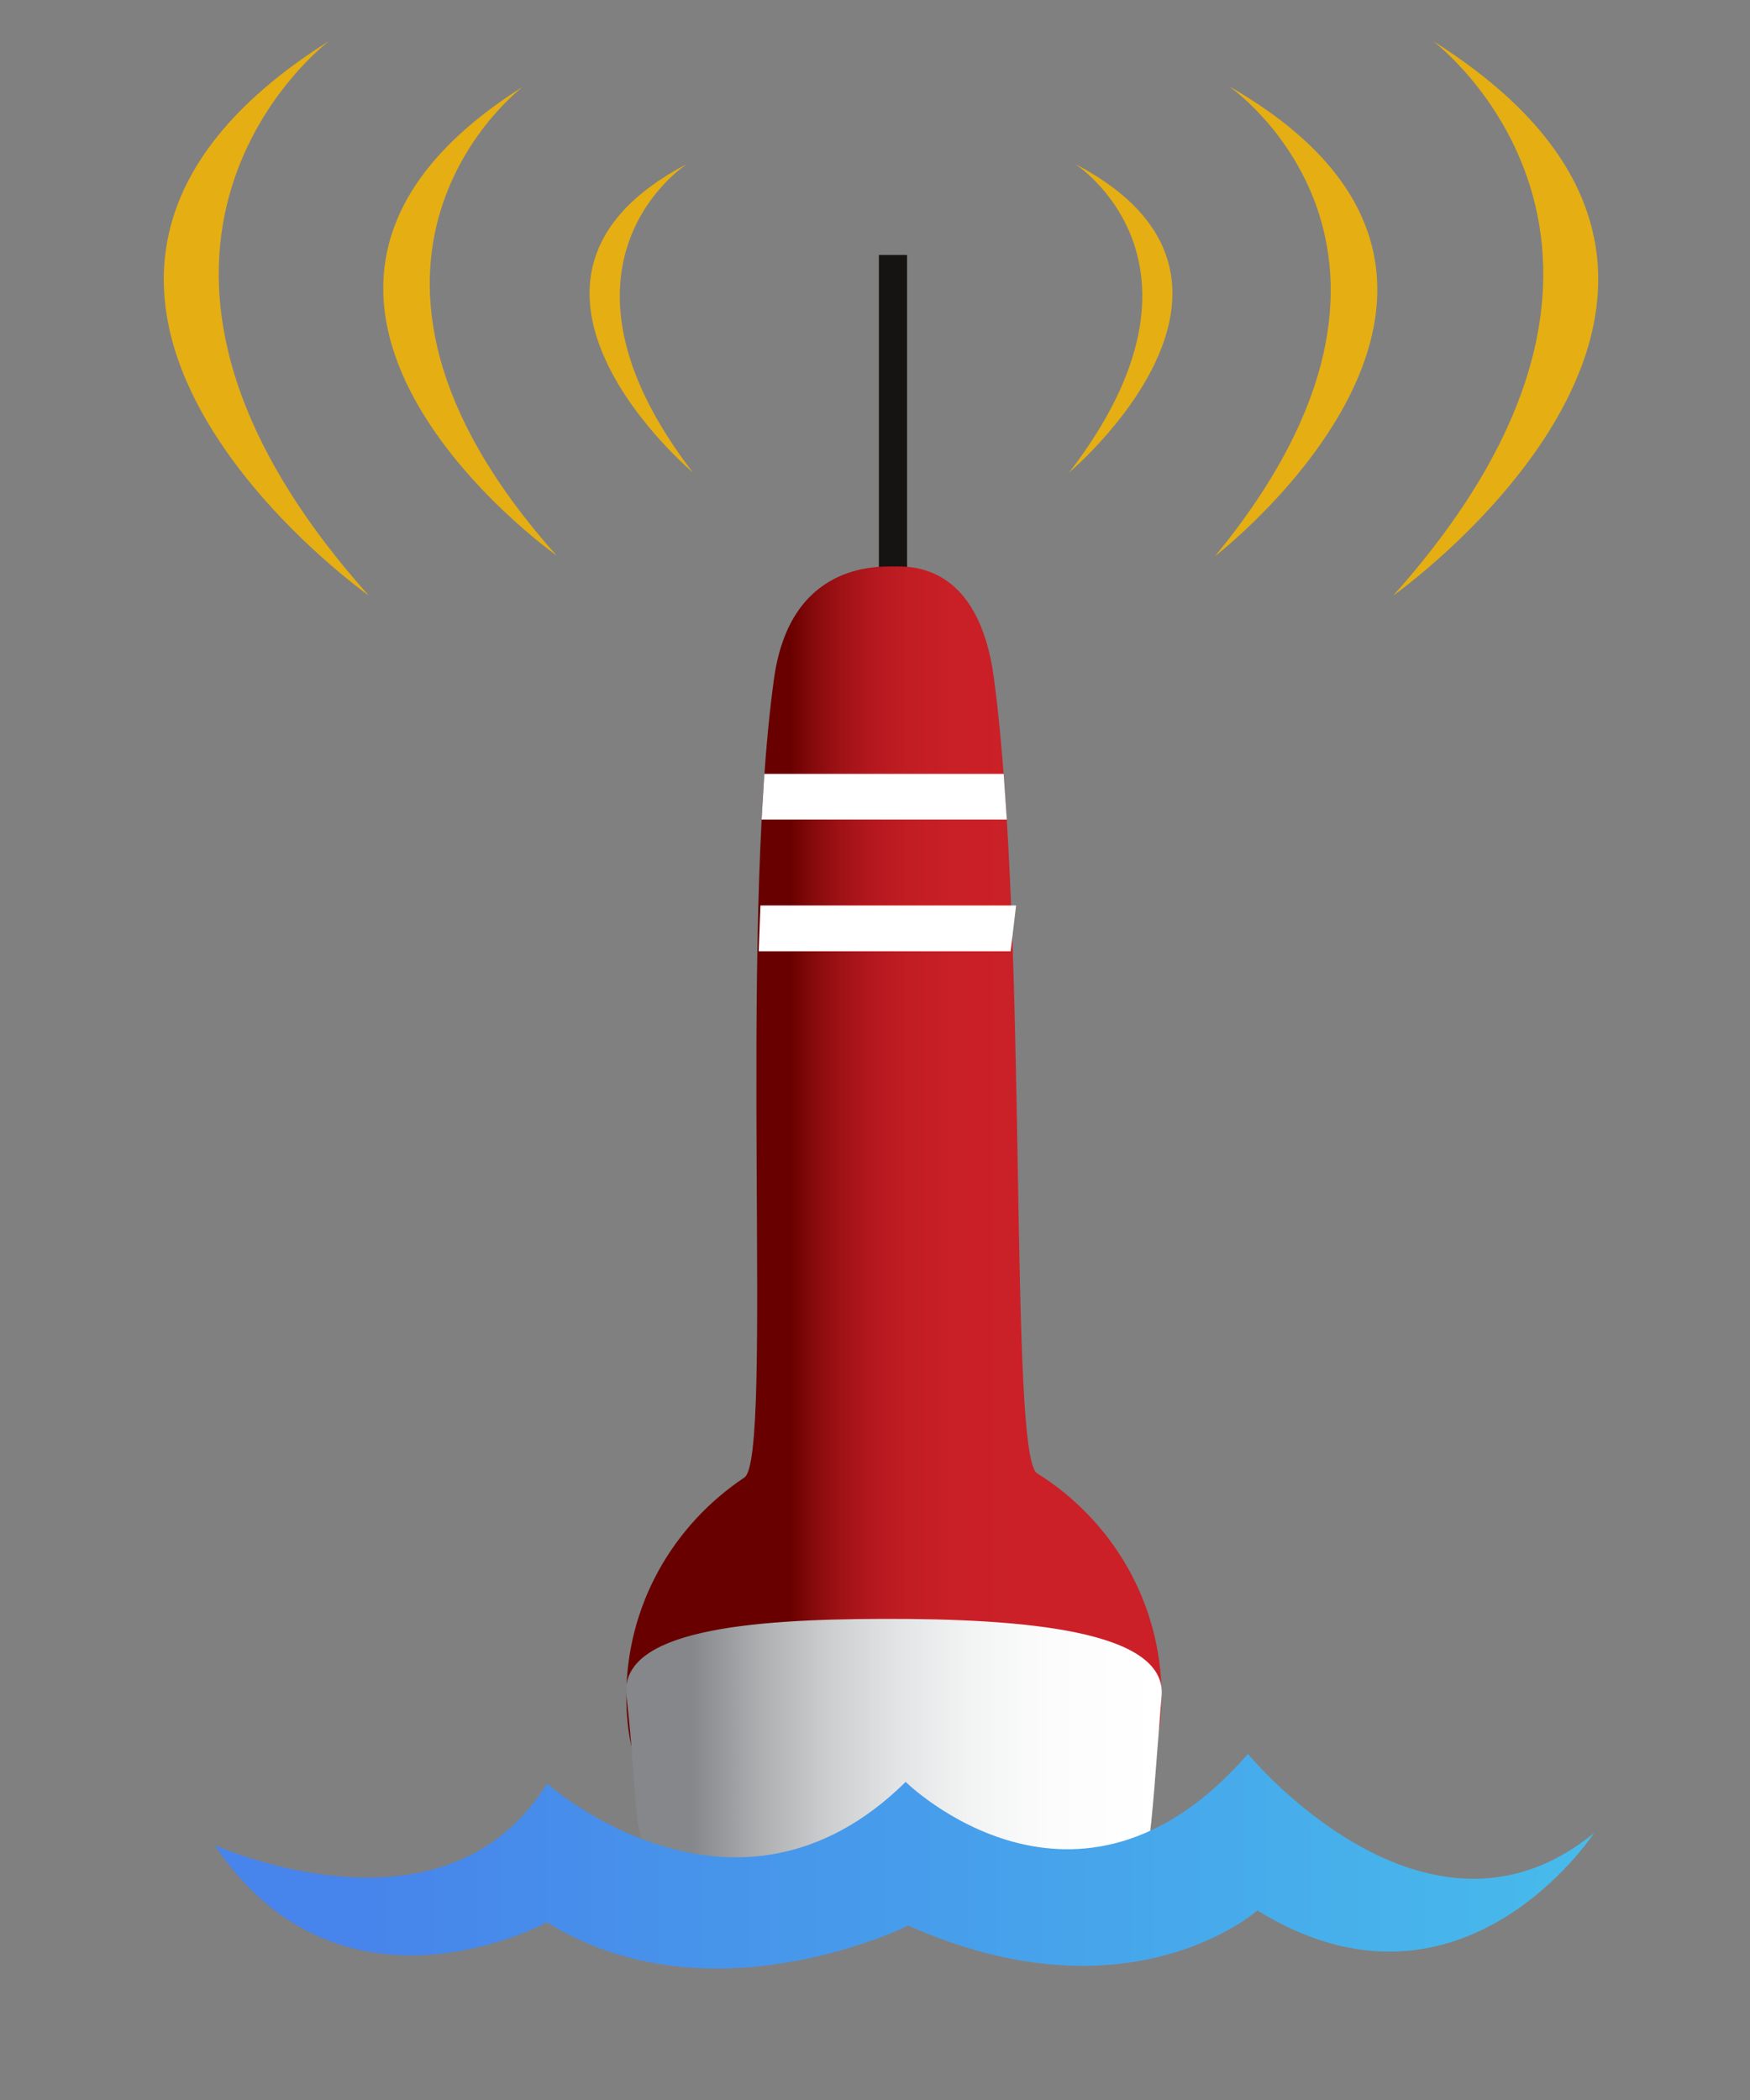 <?xml version="1.0" encoding="utf-8"?>
<!-- Generator: Adobe Illustrator 16.0.0, SVG Export Plug-In . SVG Version: 6.00 Build 0)  -->
<!DOCTYPE svg PUBLIC "-//W3C//DTD SVG 1.1//EN" "http://www.w3.org/Graphics/SVG/1.1/DTD/svg11.dtd">
<svg version="1.1" id="Layer_1" xmlns="http://www.w3.org/2000/svg" xmlns:xlink="http://www.w3.org/1999/xlink" x="0px" y="0px"
	 width="50px" height="60px" viewBox="0 0 50 60" enable-background="new 0 0 50 60" xml:space="preserve">
<rect x="0" y="0" width="50" height="60" fill="#808080" stroke="none"/>
<g>
	<polygon fill="#161413" points="25.111,18.92 25.111,7.285 25.916,7.285 25.916,18.356 	"/>
	<linearGradient id="SVGID_1_" gradientUnits="userSpaceOnUse" x1="17.895" y1="35.02" x2="33.188" y2="35.02">
		<stop  offset="0.305" style="stop-color:#690000"/>
		<stop  offset="0.351" style="stop-color:#870A0C"/>
		<stop  offset="0.402" style="stop-color:#A01216"/>
		<stop  offset="0.458" style="stop-color:#B3181E"/>
		<stop  offset="0.524" style="stop-color:#C11D23"/>
		<stop  offset="0.606" style="stop-color:#C91F26"/>
		<stop  offset="0.761" style="stop-color:#CB2027"/>
	</linearGradient>
	<path fill="url(#SVGID_1_)" d="M25.543,16.185c0.461,0,2.418-0.103,2.857,3.205c0.99,7.468,0.41,22.192,1.231,22.704
		c2.138,1.336,3.556,3.69,3.556,6.371c0,4.159-3.702,5.391-7.922,5.391c-4.225,0-7.37-1.231-7.37-5.391
		c0-2.602,1.338-4.894,3.373-6.25c0.847-0.562-0.194-15.343,0.847-22.827C22.575,16.081,25.059,16.185,25.543,16.185z"/>
	<linearGradient id="SVGID_2_" gradientUnits="userSpaceOnUse" x1="17.889" y1="50.42" x2="33.193" y2="50.42">
		<stop  offset="0.124" style="stop-color:#85878A"/>
		<stop  offset="0.141" style="stop-color:#8B8D90"/>
		<stop  offset="0.255" style="stop-color:#AEB0B2"/>
		<stop  offset="0.375" style="stop-color:#CCCDCE"/>
		<stop  offset="0.502" style="stop-color:#E2E3E4"/>
		<stop  offset="0.639" style="stop-color:#F2F3F3"/>
		<stop  offset="0.793" style="stop-color:#FCFCFC"/>
		<stop  offset="1" style="stop-color:#FFFFFF"/>
	</linearGradient>
	<path fill="url(#SVGID_2_)" d="M17.898,48.457c-0.216-1.868,3.458-2.198,7.365-2.203c3.924-0.008,8.083,0.317,7.926,2.203
		c-0.68,8.231,0.094,6-7.924,5.398C17.037,53.239,18.607,54.584,17.898,48.457z"/>
	<linearGradient id="SVGID_3_" gradientUnits="userSpaceOnUse" x1="6.131" y1="53.178" x2="45.543" y2="53.178">
		<stop  offset="0.101" style="stop-color:#4784EB"/>
		<stop  offset="1" style="stop-color:#47BBEB"/>
	</linearGradient>
	<path fill="url(#SVGID_3_)" d="M6.131,52.715c0,0,6.583,2.995,9.495-1.758c0,0,5.363,4.776,10.25-0.045c0,0,4.892,4.821,9.78-0.8
		c0,0,5.089,6.192,9.887,2.261c0,0-3.793,5.813-9.619,2.211c0,0-3.644,3.254-9.973,0.433c0,0-5.652,2.821-10.323-0.093
		C15.628,54.924,9.75,58.135,6.131,52.715z"/>
	<polygon fill="#FFFFFF" points="28.766,23.415 21.76,23.415 21.839,22.11 28.676,22.11 	"/>
	<polygon fill="#FFFFFF" points="28.875,27.18 21.678,27.18 21.726,25.871 29.031,25.871 	"/>
	<path fill="#E5AE13" d="M19.633,4.682c0,0-4.437,2.834,0.163,8.817C19.796,13.499,13.265,8.011,19.633,4.682z"/>
	<path fill="#E5AE13" d="M14.946,2.474c0,0-6.598,4.95,0.961,13.402C15.908,15.876,5.425,8.469,14.946,2.474z"/>
	<path fill="#E5AE13" d="M9.406,1.168c0,0-7.805,5.85,1.133,15.85C10.539,17.018-1.853,8.253,9.406,1.168z"/>
	<path fill="#E5AE13" d="M30.713,4.682c0,0,4.437,2.834-0.165,8.817C30.548,13.499,37.074,8.011,30.713,4.682z"/>
	<path fill="#E5AE13" d="M35.111,2.462c0,0,6.803,4.676-0.395,13.427C34.717,15.889,44.877,8.063,35.111,2.462z"/>
	<path fill="#E5AE13" d="M40.938,1.168c0,0,7.804,5.85-1.133,15.85C39.805,17.018,52.195,8.253,40.938,1.168z"/>
</g>
</svg>
